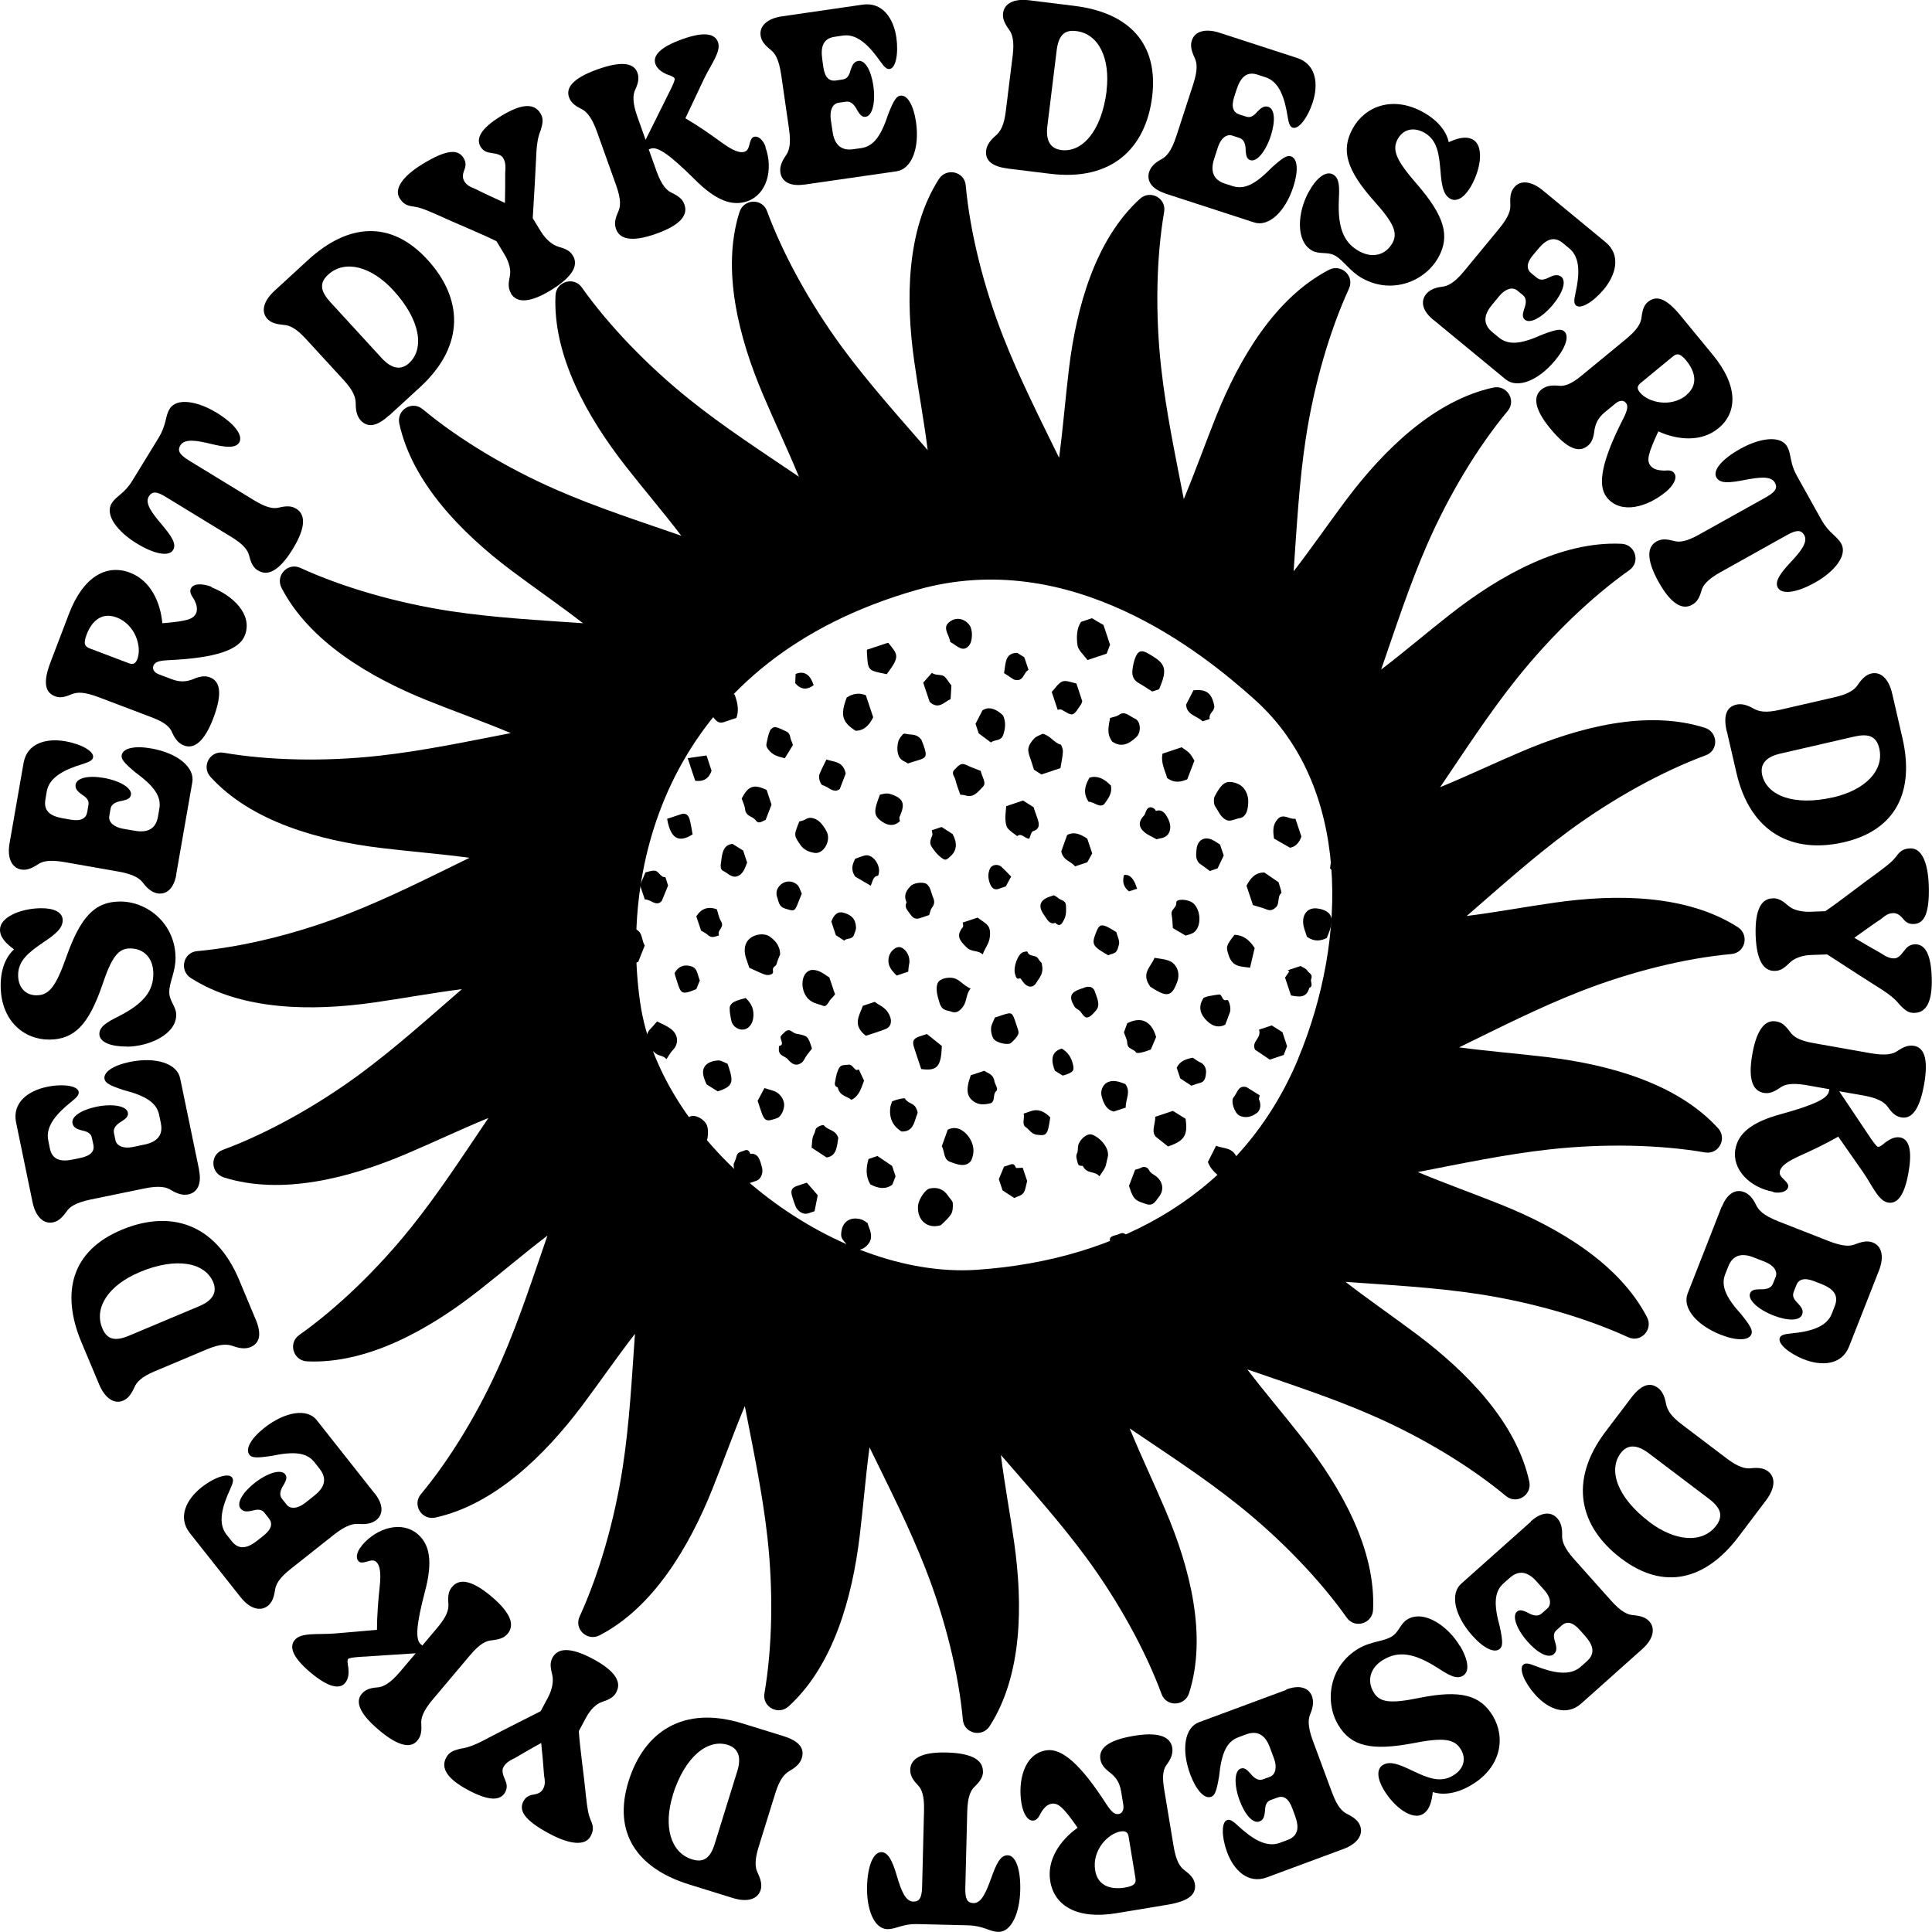 <svg viewBox="0 0 141.76 141.76" xmlns="http://www.w3.org/2000/svg" id="Layer_2">
  <g data-sanitized-data-name="Layer_1" data-name="Layer_1" id="Layer_1-2">
    <g>
      <path d="M127.51,68.03c-3.73-2.39-8.88-2.45-13.43-1.8-2.13.3-4.3.71-6.46.98,2.47-2.14,4.89-4.32,7.52-6.26,3.2-2.35,6.8-4.34,10.02-5.53.96-.35.91-1.71-.07-2.02-4.22-1.34-9.21-.06-13.43,1.74-1.98.84-3.97,1.79-5.99,2.62,1.83-2.7,3.6-5.44,5.64-7.99,2.48-3.1,5.45-5.96,8.25-7.94.83-.59.43-1.89-.59-1.93-4.42-.2-8.91,2.32-12.53,5.15-1.7,1.33-3.37,2.76-5.1,4.08,1.07-3.08,2.07-6.19,3.38-9.18,1.59-3.64,3.72-7.17,5.91-9.8.65-.79-.07-1.93-1.07-1.71-4.32.95-8.01,4.55-10.77,8.22-1.29,1.72-2.54,3.54-3.87,5.26.23-3.25.4-6.52.89-9.74.6-3.93,1.74-7.88,3.17-11,.43-.93-.57-1.85-1.47-1.38-3.93,2.04-6.56,6.47-8.27,10.73-.8,2-1.54,4.08-2.38,6.09-.62-3.2-1.3-6.4-1.66-9.64-.44-3.95-.36-8.07.22-11.44.17-1.01-1.03-1.64-1.78-.95-3.27,2.98-4.66,7.94-5.21,12.5-.26,2.14-.43,4.34-.72,6.5-1.43-2.93-2.91-5.84-4.1-8.88-1.45-3.7-2.44-7.7-2.75-11.11-.09-1.02-1.42-1.32-1.97-.46-2.39,3.73-2.45,8.88-1.8,13.43.3,2.13.71,4.3.98,6.46-2.14-2.47-4.32-4.89-6.26-7.52-2.35-3.2-4.34-6.8-5.53-10.02-.35-.96-1.71-.91-2.02.07-1.34,4.22-.06,9.21,1.74,13.43.84,1.98,1.79,3.97,2.62,5.99-2.7-1.83-5.44-3.6-7.99-5.64-3.1-2.48-5.96-5.45-7.94-8.25-.59-.83-1.89-.43-1.93.59-.2,4.42,2.32,8.91,5.15,12.53,1.33,1.7,2.76,3.37,4.08,5.1-3.08-1.07-6.19-2.07-9.18-3.38-3.64-1.59-7.17-3.72-9.8-5.91-.79-.65-1.93.07-1.71,1.07.95,4.32,4.55,8.01,8.22,10.77,1.72,1.29,3.54,2.54,5.26,3.87-3.25-.23-6.52-.4-9.74-.89-3.93-.6-7.88-1.74-11-3.17-.93-.43-1.85.57-1.38,1.47,2.04,3.93,6.47,6.56,10.73,8.27,2,.8,4.08,1.54,6.09,2.38-3.2.62-6.4,1.3-9.64,1.66-3.95.44-8.07.36-11.44-.22-1.01-.17-1.64,1.03-.95,1.78,2.98,3.27,7.94,4.66,12.5,5.21,2.14.26,4.34.43,6.5.72-2.93,1.43-5.84,2.91-8.88,4.1-3.7,1.45-7.7,2.44-11.11,2.75-1.02.09-1.32,1.42-.46,1.97,3.73,2.39,8.88,2.45,13.43,1.8,2.13-.3,4.3-.71,6.46-.98-2.47,2.14-4.89,4.32-7.52,6.26-3.2,2.35-6.8,4.34-10.02,5.53-.96.35-.91,1.71.07,2.02,4.22,1.34,9.21.06,13.43-1.74,1.98-.84,3.97-1.79,5.99-2.62-1.83,2.7-3.6,5.44-5.64,7.99-2.48,3.1-5.45,5.96-8.25,7.94-.83.59-.43,1.89.59,1.93,4.42.2,8.91-2.32,12.53-5.15,1.7-1.33,3.37-2.76,5.1-4.08-1.07,3.08-2.07,6.19-3.38,9.18-1.59,3.64-3.72,7.17-5.91,9.8-.65.79.07,1.93,1.07,1.71,4.32-.95,8.01-4.55,10.77-8.22,1.29-1.72,2.54-3.54,3.87-5.26-.23,3.25-.4,6.52-.89,9.74-.6,3.93-1.74,7.88-3.17,11-.43.93.57,1.85,1.47,1.38,3.93-2.04,6.56-6.47,8.27-10.73.8-2,1.54-4.08,2.38-6.09.62,3.2,1.3,6.4,1.66,9.64.44,3.95.36,8.07-.22,11.44-.17,1.01,1.03,1.64,1.78.95,3.27-2.98,4.66-7.94,5.21-12.5.26-2.14.43-4.34.72-6.5,1.43,2.93,2.91,5.84,4.1,8.88,1.45,3.7,2.44,7.7,2.75,11.11.09,1.02,1.42,1.32,1.97.46,2.39-3.73,2.44-8.88,1.8-13.43-.3-2.13-.71-4.3-.98-6.46,2.14,2.47,4.32,4.89,6.26,7.52,2.35,3.2,4.34,6.8,5.53,10.02.35.96,1.71.91,2.02-.07,1.34-4.22.06-9.21-1.74-13.43-.84-1.98-1.79-3.97-2.62-5.99,2.7,1.83,5.44,3.6,7.99,5.64,3.1,2.48,5.96,5.45,7.94,8.25.59.83,1.89.43,1.93-.59.2-4.42-2.32-8.91-5.15-12.53-1.33-1.7-2.76-3.37-4.08-5.1,3.08,1.07,6.19,2.07,9.18,3.38,3.64,1.59,7.17,3.72,9.8,5.91.79.65,1.93-.07,1.71-1.07-.95-4.32-4.55-8.01-8.22-10.77-1.72-1.29-3.54-2.54-5.26-3.87,3.25.23,6.52.4,9.74.89,3.93.6,7.88,1.74,11,3.17.93.43,1.85-.57,1.38-1.47-2.04-3.93-6.47-6.56-10.73-8.27-2-.8-4.08-1.54-6.09-2.38,3.2-.62,6.4-1.3,9.64-1.66,3.95-.44,8.07-.36,11.44.22,1.01.17,1.64-1.03.95-1.78-2.98-3.27-7.94-4.66-12.5-5.21-2.14-.26-4.34-.43-6.5-.72,2.93-1.43,5.84-2.91,8.88-4.1,3.7-1.45,7.7-2.44,11.11-2.75,1.02-.09,1.32-1.42.46-1.97ZM95.27,77.65c-4.06,9.78-13.02,14.8-23.58,15.52-10.56.72-23.22-9.14-24.72-19.62-1.51-10.53,2.37-25.14,20.28-30.26,11.29-3.22,20.95,4.57,24.82,8.05,7.06,6.34,6.83,17.56,3.19,26.32Z"></path>
      <g>
        <path d="M73.97,12.37c-1.11-.14-1.71-.55-1.61-1.34.05-.37.28-.72.69-1.07.36-.31.62-.74.75-1.8l.51-4.12c.12-1.01-.02-1.54-.28-1.88-.31-.43-.48-.79-.43-1.2.09-.69.77-1.08,1.92-.94l3.31.41c3.98.49,6.19,2.74,5.71,6.66-.47,3.8-2.97,6.22-7.49,5.66l-3.09-.38ZM81.19,6.66c.29-2.35-.56-4.18-2.22-4.38-.92-.12-1.31.38-1.44,1.44l-.68,5.53c-.13,1.04.2,1.66,1.03,1.76,1.53.19,2.95-1.39,3.32-4.35Z"></path>
        <path d="M85.5,14.19c-1.03-.33-1.38-.95-1.18-1.58.12-.37.43-.68.89-.92.35-.19.72-.53,1.1-1.69l1.23-3.78c.38-1.16.28-1.63.11-1.99-.24-.52-.32-.89-.2-1.26.21-.66.97-.91,2.02-.57l5.7,1.85c1.42.46,1.58,1.94,1.15,3.26-.38,1.16-1.04,1.99-1.46,1.86-.19-.06-.29-.25-.38-.81-.21-1.33-.59-2.56-1.62-2.89l-.58-.19c-.79-.26-1.24.16-1.54,1.07l-.18.55c-.24.76-.07,1.15.38,1.3l.5.16c.31.1.55-.05.81-.36.24-.24.47-.47.81-.36.47.15.54,1.01.19,2.11-.38,1.17-1.04,1.96-1.51,1.8-.27-.09-.31-.35-.34-.7,0-.48-.12-.82-.46-.93l-.52-.17c-.42-.14-.85.2-1.06.86l-.27.84c-.29.88-.09,1.54.78,1.82l.56.18c.87.28,1.67-.11,2.9-1.37.81-.73,1.11-.9,1.39-.81.5.16.56,1.05.18,2.23-.6,1.85-1.82,2.97-2.88,2.62l-6.52-2.12Z"></path>
        <path d="M96.01,14.11c.55-1.01,1.25-1.61,1.8-1.31.49.27.47.97.43,1.8-.1,2.11.34,3.2,1.5,3.84.95.52,1.92.3,2.43-.61.41-.74.1-1.47-1.35-3.08-2.04-2.3-2.44-3.74-1.56-5.33.9-1.63,2.94-2.42,5.16-1.19,1.33.74,1.77,1.65,1.88,2.2.59-.26,1.23-.48,1.77-.19.79.43.64,2.03-.11,3.38-.47.84-1.05,1.24-1.55.96-.53-.29-.63-1.03-.71-1.98-.11-1.34-.24-2.33-1.2-2.87-.82-.45-1.56-.22-1.94.47-.44.8-.12,1.56,1.38,3.28,2.05,2.37,2.47,3.82,1.61,5.39-.98,1.78-3.41,2.76-5.59,1.55-.92-.51-1.38-1.32-1.99-1.66-.58-.32-1.14-.07-1.69-.37-1.24-.69-1.07-2.83-.26-4.3Z"></path>
        <path d="M105.17,23.47c-.84-.69-.94-1.39-.52-1.9.25-.3.65-.47,1.16-.53.39-.05.87-.23,1.64-1.17l2.53-3.07c.78-.94.86-1.42.84-1.81-.03-.57.03-.94.28-1.24.44-.54,1.24-.49,2.09.21l4.62,3.81c1.15.95.76,2.38-.12,3.45-.78.94-1.7,1.48-2.04,1.2-.16-.13-.18-.34-.05-.9.29-1.31.39-2.6-.45-3.29l-.47-.39c-.64-.53-1.22-.3-1.82.43l-.37.44c-.51.61-.49,1.05-.12,1.35l.41.33c.25.2.53.15.89-.04.31-.14.61-.26.89-.04.38.31.13,1.14-.6,2.03-.79.95-1.69,1.44-2.07,1.12-.22-.18-.16-.44-.06-.77.17-.45.19-.81-.09-1.04l-.42-.34c-.34-.28-.87-.12-1.31.41l-.56.68c-.59.72-.65,1.4.06,1.98l.46.38c.71.58,1.6.51,3.2-.21,1.02-.39,1.37-.43,1.59-.25.41.33.14,1.19-.65,2.14-1.24,1.5-2.78,2.1-3.64,1.39l-5.29-4.36Z"></path>
        <path d="M122.19,36.12c-1.28,1.05-3.23,1.67-4.28.39-.74-.9-.37-2.72,1.19-5.78.35-.69.37-.96.19-1.18-.15-.18-.44-.21-.76.06l-.77.63c-.54.44-.7.91-.77,1.33-.06.51-.17.89-.5,1.15-.59.48-1.43.32-2.75-1.29-1.17-1.42-1.25-2.34-.65-2.84.33-.27.73-.34,1.25-.29.4.06.89-.07,1.66-.7l3.27-2.69c.9-.74,1.13-1.19,1.18-1.65.07-.56.19-.88.47-1.11.56-.46,1.26-.36,2.35.96l2.41,2.93c1.87,2.27,1.82,4.23.4,5.39-1.23,1.01-2.96.88-4.4.22-.77,1.67-.88,2.15-.56,2.54.22.26.6.33.98.34.39-.04.6,0,.73.17.28.34-.02.91-.63,1.42ZM123.74,28.98c.82-.68.72-1.62,0-2.51-.46-.56-.7-.56-1-.31l-2.38,1.96c-.26.22-.24.43-.03.68.61.74,2.27,1.13,3.42.19Z"></path>
        <path d="M121.55,39.73c.37-.21.71-.18,1.28-.04.37.11.87.08,1.85-.47l4.89-2.73c.68-.38.89-.67.66-1.08-.3-.53-1.25-.37-2.18-.2-1.12.22-1.85.3-2.11-.18-.29-.52.41-1.35,1.76-2.1,1.39-.78,2.95-1.03,3.44-.15.32.58.16,1.15.71,2.14l1.79,3.21c.57,1.02,1.14,1.18,1.46,1.76.49.87-.54,2.09-1.93,2.86-1.36.76-2.43.89-2.72.37-.26-.46.21-1.09.96-1.89.64-.69,1.28-1.43.98-1.96-.23-.41-.59-.39-1.27-.01l-4.89,2.73c-.93.52-1.26.94-1.37,1.3-.16.58-.34.89-.71,1.09-.65.36-1.48.05-2.44-1.66-.98-1.76-.81-2.63-.16-2.99Z"></path>
        <path d="M126.7,53.67c-.25-1.09-.07-1.79.71-1.97.36-.08.77.01,1.25.29.42.23.91.33,1.95.09l4.04-.93c.99-.23,1.44-.54,1.67-.91.3-.43.58-.72.98-.82.68-.16,1.28.35,1.54,1.48l.75,3.25c.9,3.91-.46,6.76-4.3,7.65-3.73.86-6.86-.66-7.88-5.1l-.7-3.03ZM134.53,58.5c2.31-.53,3.74-1.96,3.36-3.59-.21-.91-.81-1.1-1.85-.86l-5.43,1.25c-1.02.24-1.49.76-1.31,1.57.35,1.5,2.32,2.3,5.22,1.63Z"></path>
        <path d="M130.07,65.91c.44-.01.75.2,1.15.55.31.28.88.46,1.61.44l1.1-.04c1.04-.7,2.76-2.06,3.83-2.82.86-.64,1.1-.85,1.36-1.18.32-.45.57-.59,1.06-.61.78-.02,1.28.94,1.34,2.7.07,2.16-.36,2.82-1.11,2.85-.37.01-.6-.15-.81-.43-.18-.21-.4-.38-.69-.37-.36.01-.57.17-.9.44-.65.43-1.31.91-1.95,1.37.66.4,1.31.77,1.93,1.12.42.29.71.4,1.01.39.27,0,.5-.27.71-.55.18-.24.39-.47.8-.48.76-.03,1.18.77,1.23,2.45.05,1.66-.34,2.55-1.25,2.58-.42.02-.68-.15-1.12-.62-.28-.36-.72-.72-1.2-1.03-.85-.53-2.89-1.85-4.1-2.64l-1.15.04c-.73.02-1.28.26-1.59.56-.41.4-.67.6-1.1.61-.76.02-1.34-.63-1.41-2.61-.06-1.98.47-2.69,1.23-2.71Z"></path>
        <path d="M130.13,87.45c-1.76-.31-3.05-1.66-2.8-3.11.2-1.15,1.14-2,3.38-2.6,2.38-.66,3.4-1.13,3.49-1.67l.03-.15-1.7-.3c-1.1-.19-1.59-.04-1.9.18-.49.33-.8.46-1.22.39-.73-.13-1.19-.86-.83-2.86.35-1.97,1.03-2.52,1.76-2.38.42.07.67.31,1.01.77.23.33.63.63,1.73.82l4.18.74c1.1.19,1.64.07,1.97-.17.47-.31.8-.44,1.22-.37.68.12,1.08.86.73,2.83-.35,1.98-.98,2.54-1.66,2.42-.42-.07-.68-.31-1.01-.78-.22-.31-.69-.64-1.79-.83l-1.77-.31,2.34,3.49c.18.25.4.57.51.59.1.02.32-.13.54-.33.28-.19.64-.44,1.09-.36.62.11.91.9.6,2.6-.31,1.77-.87,2.28-1.49,2.18-.72-.13-1.14-1.22-1.85-2.25l-1.81-2.59c-.86.5-1.91,1-2.85,1.42-.93.42-1.37.77-1.44,1.14-.03.2.04.35.37.65.19.19.27.32.25.46-.06.35-.52.51-1.09.41Z"></path>
        <path d="M126.34,88.55c.4-1.01,1.03-1.32,1.64-1.08.36.14.65.47.87.94.17.36.49.75,1.62,1.2l3.7,1.45c1.13.44,1.61.38,1.98.23.54-.21.9-.26,1.27-.12.65.25.85,1.03.45,2.05l-2.19,5.57c-.54,1.39-2.03,1.46-3.32.95-1.13-.45-1.93-1.16-1.77-1.57.07-.19.27-.28.84-.33,1.34-.13,2.59-.44,2.98-1.45l.22-.57c.3-.77-.09-1.25-.97-1.6l-.54-.21c-.74-.29-1.15-.14-1.32.3l-.19.49c-.12.3.02.55.31.83.23.25.44.5.31.83-.18.46-1.04.48-2.11.06-1.15-.45-1.89-1.16-1.71-1.62.11-.27.37-.29.72-.3.48.02.83-.08.96-.41l.2-.5c.16-.41-.15-.86-.8-1.11l-.82-.32c-.87-.34-1.53-.18-1.86.67l-.22.55c-.33.85.01,1.68,1.19,2.98.68.85.83,1.16.73,1.43-.19.49-1.09.5-2.24.05-1.81-.71-2.85-1.99-2.44-3.03l2.5-6.38Z"></path>
        <path d="M119.69,102.56c.68-.89,1.33-1.2,1.97-.72.3.23.48.6.58,1.14.09.47.33.91,1.18,1.55l3.3,2.5c.81.61,1.34.76,1.76.7.52-.05.93-.02,1.25.23.55.42.55,1.2-.15,2.13l-2.01,2.66c-2.42,3.2-5.48,3.98-8.62,1.6-3.05-2.31-3.89-5.68-1.14-9.31l1.88-2.48ZM121.01,111.67c1.89,1.43,3.89,1.61,4.91.28.56-.74.32-1.33-.52-1.97l-4.44-3.36c-.84-.63-1.54-.66-2.04,0-.93,1.23-.28,3.25,2.1,5.05Z"></path>
        <path d="M112.32,111.63c.81-.72,1.51-.72,1.95-.22.26.29.37.72.35,1.23-.01.39.09.89.91,1.8l2.65,2.97c.81.91,1.27,1.07,1.66,1.1.57.06.92.17,1.18.46.46.52.3,1.3-.52,2.03l-4.47,3.99c-1.11.99-2.47.39-3.39-.65-.81-.91-1.2-1.9-.87-2.19.15-.14.37-.12.89.09,1.25.49,2.51.78,3.32.06l.46-.41c.62-.55.49-1.16-.15-1.87l-.38-.43c-.53-.59-.96-.64-1.31-.33l-.39.35c-.24.21-.23.5-.1.88.09.33.17.65-.1.88-.37.33-1.15-.04-1.91-.9-.82-.92-1.16-1.89-.8-2.21.21-.19.46-.09.78.06.42.24.77.31,1.04.07l.41-.36c.33-.29.25-.84-.21-1.35l-.59-.66c-.62-.69-1.28-.85-1.96-.24l-.44.39c-.68.61-.75,1.5-.28,3.2.23,1.07.22,1.42,0,1.61-.39.35-1.2-.04-2.02-.97-1.3-1.45-1.65-3.07-.81-3.81l5.12-4.56Z"></path>
        <path d="M107.12,120.75c.59.99.76,1.89.22,2.21-.48.29-1.08-.08-1.78-.53-1.77-1.15-2.94-1.32-4.07-.64-.93.56-1.23,1.5-.69,2.4.44.73,1.23.83,3.35.39,3.01-.6,4.46-.22,5.39,1.33.95,1.6.61,3.76-1.57,5.06-1.31.78-2.32.7-2.84.52-.07.63-.21,1.3-.73,1.62-.77.46-2.08-.47-2.87-1.79-.49-.83-.54-1.53-.05-1.82.52-.31,1.2-.03,2.06.38,1.21.58,2.14.97,3.08.4.8-.48.98-1.24.57-1.92-.47-.78-1.28-.89-3.52-.45-3.08.58-4.54.21-5.47-1.33-1.04-1.74-.66-4.34,1.47-5.61.9-.54,1.84-.52,2.43-.88.57-.34.63-.95,1.17-1.27,1.22-.73,2.98.5,3.84,1.94Z"></path>
        <path d="M94.37,123.97c1.01-.38,1.67-.12,1.9.5.13.37.08.8-.12,1.27-.15.36-.24.86.19,2.01l1.38,3.73c.42,1.14.79,1.46,1.15,1.63.51.26.8.5.93.86.24.65-.2,1.32-1.23,1.7l-5.61,2.08c-1.39.52-2.44-.54-2.92-1.84-.42-1.14-.42-2.21-.01-2.36.19-.07.39.02.8.41.99.91,2.05,1.64,3.07,1.26l.57-.21c.78-.29.88-.9.55-1.79l-.2-.54c-.28-.75-.66-.95-1.1-.78l-.49.18c-.3.11-.4.38-.41.79-.04.34-.08.66-.41.78-.46.17-1.05-.46-1.45-1.53-.43-1.16-.39-2.18.07-2.35.27-.1.46.08.7.34.3.38.61.57.94.45l.51-.19c.41-.15.54-.69.3-1.34l-.31-.83c-.32-.87-.88-1.26-1.74-.94l-.56.21c-.86.32-1.24,1.13-1.42,2.87-.18,1.08-.31,1.4-.58,1.5-.49.18-1.1-.48-1.53-1.63-.68-1.82-.42-3.45.63-3.84l6.42-2.38Z"></path>
        <path d="M74.95,132.33c-.27-1.63.17-3.63,1.81-3.9,1.15-.19,2.54,1.04,4.4,3.92.42.65.65.8.93.75.23-.04.4-.27.33-.69l-.16-.98c-.11-.68-.43-1.06-.77-1.33-.41-.31-.68-.59-.75-1.01-.12-.75.44-1.39,2.49-1.73,1.82-.3,2.65.09,2.78.86.07.42-.07.8-.38,1.23-.26.32-.38.8-.22,1.78l.69,4.17c.19,1.15.46,1.57.84,1.85.45.34.67.61.73.96.12.72-.32,1.27-2.01,1.55l-3.74.62c-2.9.48-4.56-.55-4.86-2.35-.26-1.57.72-3,2.01-3.92-1.05-1.5-1.42-1.84-1.92-1.76-.33.05-.59.35-.78.68-.17.35-.31.51-.51.55-.43.07-.78-.47-.91-1.26ZM80.36,137.25c.17,1.05,1.04,1.44,2.18,1.25.72-.12.84-.33.77-.71l-.5-3.04c-.05-.33-.26-.42-.58-.37-.95.16-2.12,1.4-1.87,2.86Z"></path>
        <path d="M72.13,129.98c-.01.42-.2.71-.62,1.12-.28.26-.51.72-.54,1.83l-.14,5.6c-.02.78.13,1.1.6,1.11.61.01.95-.89,1.28-1.78.38-1.07.68-1.74,1.23-1.73.59.01.96,1.04.92,2.58-.04,1.59-.62,3.07-1.62,3.04-.66-.02-1.07-.45-2.21-.48l-3.67-.09c-1.17-.03-1.6.38-2.26.37-1-.03-1.52-1.53-1.48-3.12.04-1.56.47-2.54,1.06-2.53.52.01.83.73,1.14,1.79.27.9.58,1.83,1.19,1.84.47.01.63-.31.65-1.08l.14-5.6c.03-1.07-.16-1.56-.43-1.84-.41-.43-.59-.74-.58-1.17.02-.74.71-1.3,2.67-1.25,2.01.05,2.67.64,2.66,1.39Z"></path>
        <path d="M57.49,127.39c1.07.33,1.58.85,1.34,1.61-.11.36-.4.66-.88.93-.41.24-.74.62-1.06,1.64l-1.23,3.96c-.3.97-.26,1.52-.06,1.9.22.48.33.87.21,1.25-.21.66-.95.93-2.06.58l-3.19-.99c-3.83-1.19-5.61-3.8-4.44-7.57,1.14-3.65,4.03-5.59,8.37-4.24l2.98.92ZM49.37,131.72c-.7,2.26-.19,4.21,1.41,4.71.89.28,1.36-.15,1.67-1.16l1.65-5.32c.31-1,.09-1.67-.7-1.92-1.47-.46-3.15.85-4.04,3.69Z"></path>
        <path d="M45.23,124.16c-.21.39-.55.55-1.06.72-.4.13-.84.53-1.18,1.17l-.52.97c.08,1.25.4,3.42.52,4.73.12,1.06.18,1.38.34,1.77.23.51.23.79,0,1.22-.37.69-1.46.64-3.01-.19-1.91-1.02-2.26-1.73-1.91-2.39.18-.33.43-.44.78-.49.27-.04.53-.16.66-.41.17-.31.14-.58.07-1-.05-.77-.13-1.59-.21-2.37-.68.37-1.32.75-1.94,1.11-.46.21-.7.41-.84.68-.13.24-.02.57.12.89.12.28.21.57.02.93-.36.67-1.26.63-2.73-.16-1.46-.78-2.04-1.57-1.6-2.38.2-.37.47-.52,1.1-.66.46-.06.98-.26,1.49-.52.88-.47,3.05-1.57,4.34-2.22l.54-1.01c.34-.64.41-1.24.31-1.66-.14-.56-.18-.88.02-1.26.36-.67,1.22-.84,2.96.09,1.74.93,2.09,1.75,1.73,2.42Z"></path>
        <path d="M26.54,113.41c1.16-1.37,2.97-1.81,4.09-.86.89.75,1.15,1.99.55,4.23-.63,2.4-.72,3.51-.31,3.86l.12.1,1.11-1.32c.72-.85.83-1.35.8-1.74-.04-.59,0-.92.28-1.25.48-.57,1.34-.59,2.89.72,1.53,1.29,1.66,2.15,1.18,2.72-.27.32-.6.42-1.17.49-.4.03-.86.23-1.58,1.08l-2.74,3.25c-.72.85-.88,1.38-.85,1.79.04.56-.02.92-.29,1.24-.45.53-1.29.51-2.82-.78-1.54-1.3-1.7-2.13-1.26-2.65.27-.32.61-.44,1.18-.48.38-.03.9-.28,1.62-1.13l1.16-1.37-4.19.27c-.31.03-.69.06-.77.15-.07.08-.04.34.02.64.03.33.05.78-.24,1.12-.4.48-1.23.33-2.55-.78-1.37-1.16-1.54-1.9-1.14-2.38.47-.56,1.63-.38,2.88-.47l3.15-.27c0-1,.09-2.16.2-3.17.11-1.02.02-1.58-.26-1.82-.15-.13-.32-.14-.74,0-.26.07-.42.07-.52-.02-.27-.23-.18-.7.19-1.14Z"></path>
        <path d="M27.49,109.57c.67.85.63,1.56.11,1.97-.31.24-.74.32-1.25.28-.39-.03-.9.04-1.85.79l-3.12,2.47c-.96.75-1.14,1.2-1.2,1.6-.09.57-.23.91-.53,1.15-.55.43-1.32.22-2-.64l-3.72-4.7c-.92-1.17-.24-2.49.85-3.35.96-.76,1.97-1.08,2.24-.74.13.16.1.37-.14.89-.56,1.22-.93,2.46-.26,3.31l.38.48c.51.65,1.13.55,1.87-.03l.45-.36c.63-.49.7-.92.4-1.29l-.32-.41c-.2-.25-.49-.26-.87-.15-.33.07-.65.13-.88-.15-.3-.38.11-1.14,1.01-1.86.97-.77,1.96-1.05,2.26-.66.18.22.07.47-.1.77-.26.4-.35.75-.13,1.03l.34.43c.27.35.82.3,1.37-.13l.69-.55c.73-.58.93-1.23.36-1.95l-.37-.47c-.57-.72-1.46-.83-3.18-.47-1.08.16-1.43.14-1.6-.09-.32-.41.11-1.19,1.08-1.96,1.53-1.21,3.16-1.46,3.85-.59l4.25,5.38Z"></path>
        <path d="M18.75,96.78c.43,1.03.37,1.75-.36,2.06-.34.14-.76.12-1.28-.07-.45-.16-.95-.17-1.94.24l-3.82,1.61c-.94.39-1.33.78-1.49,1.18-.22.48-.45.81-.82.97-.64.27-1.32-.13-1.77-1.2l-1.29-3.07c-1.55-3.7-.7-6.74,2.94-8.26,3.53-1.48,6.87-.52,8.63,3.68l1.2,2.87ZM10.21,93.36c-2.19.92-3.35,2.56-2.7,4.11.36.86.98.95,1.97.53l5.14-2.16c.97-.41,1.34-1,1.02-1.77-.6-1.42-2.68-1.87-5.42-.72Z"></path>
        <path d="M14.6,85.84c.22,1.06-.14,1.67-.79,1.8-.38.08-.8-.04-1.24-.31-.34-.21-.82-.37-2.01-.12l-3.89.8c-1.19.25-1.56.56-1.79.89-.34.47-.61.71-.99.79-.68.14-1.27-.39-1.5-1.47l-1.21-5.86c-.3-1.46.9-2.33,2.26-2.61,1.19-.25,2.25-.08,2.33.35.04.2-.08.38-.52.73-1.05.84-1.93,1.78-1.71,2.84l.12.6c.17.81.76,1,1.69.81l.56-.12c.78-.16,1.04-.51.94-.97l-.11-.51c-.06-.31-.32-.45-.71-.53-.33-.09-.64-.18-.71-.53-.1-.48.61-.97,1.74-1.21,1.21-.25,2.22-.06,2.32.42.06.28-.15.45-.44.64-.42.24-.65.52-.58.86l.11.53c.09.43.6.64,1.28.5l.86-.18c.91-.19,1.38-.68,1.19-1.58l-.12-.58c-.18-.89-.93-1.4-2.62-1.84-1.04-.34-1.33-.52-1.39-.8-.11-.51.64-1.01,1.85-1.26,1.91-.39,3.48.11,3.7,1.21l1.39,6.71Z"></path>
        <path d="M9.32,76.79c-1.15.01-2.02-.3-2.03-.92,0-.56.61-.89,1.36-1.27,1.89-.95,2.62-1.88,2.6-3.2-.01-1.08-.68-1.82-1.73-1.81-.85.01-1.33.64-2.02,2.7-1,2.91-2.05,3.97-3.86,3.99-1.86.02-3.56-1.36-3.59-3.9-.02-1.52.57-2.36.98-2.72C.52,69.28,0,68.83,0,68.22c-.01-.9,1.46-1.56,3-1.58.97-.01,1.6.3,1.6.88,0,.61-.58,1.06-1.37,1.59-1.11.76-1.91,1.36-1.9,2.46.01.93.58,1.47,1.37,1.46.91-.01,1.41-.66,2.17-2.82,1.05-2.96,2.1-4.04,3.9-4.06,2.03-.03,4.08,1.61,4.11,4.1.01,1.05-.47,1.85-.46,2.55,0,.66.5,1.03.51,1.65.02,1.42-1.94,2.33-3.61,2.35Z"></path>
        <path d="M12.94,64.16c-.19,1.07-.74,1.5-1.39,1.39-.38-.07-.73-.34-1.04-.75-.24-.32-.63-.64-1.83-.85l-3.92-.69c-1.2-.21-1.66-.05-1.99.17-.48.31-.83.44-1.22.37-.68-.12-1.04-.84-.85-1.92l1.03-5.9c.26-1.47,1.7-1.83,3.06-1.59,1.2.21,2.12.75,2.04,1.18-.04.2-.21.32-.76.49-1.29.39-2.45.94-2.64,2.01l-.1.6c-.14.82.34,1.21,1.27,1.37l.57.1c.78.14,1.15-.09,1.23-.56l.09-.52c.06-.32-.13-.54-.47-.75-.27-.2-.53-.4-.47-.75.09-.48.93-.68,2.06-.48,1.22.21,2.08.76,2,1.24-.05.28-.3.36-.64.44-.48.07-.8.24-.86.59l-.09.53c-.08.43.32.81,1.01.93l.87.15c.92.16,1.53-.13,1.69-1.03l.1-.58c.16-.9-.35-1.64-1.76-2.68-.84-.7-1.05-.97-1-1.26.09-.52.97-.71,2.18-.49,1.92.34,3.19,1.38,3,2.48l-1.18,6.75Z"></path>
        <path d="M15.51,43.09c1.55.59,3.05,1.98,2.46,3.52-.41,1.09-2.17,1.67-5.6,1.83-.77.03-1.02.16-1.12.42-.08.22.03.48.43.63l.93.35c.65.25,1.13.16,1.54,0,.47-.2.85-.29,1.25-.14.71.27.98,1.08.24,3.03-.66,1.72-1.42,2.25-2.14,1.97-.4-.15-.65-.47-.87-.95-.15-.38-.5-.73-1.43-1.09l-3.95-1.5c-1.09-.41-1.59-.39-2.02-.21-.52.22-.86.27-1.19.14-.68-.26-.94-.92-.33-2.51l1.35-3.54c1.05-2.75,2.77-3.67,4.48-3.02,1.49.57,2.23,2.13,2.37,3.71,1.83-.15,2.31-.3,2.49-.77.12-.32,0-.69-.19-1.02-.22-.32-.29-.53-.22-.72.16-.41.8-.44,1.54-.16ZM8.54,45.3c-1-.38-1.77.18-2.18,1.25-.26.68-.14.89.23,1.03l2.88,1.09c.32.12.49-.01.61-.31.34-.9-.14-2.53-1.53-3.06Z"></path>
        <path d="M18.94,41.87c-.36-.22-.51-.53-.66-1.1-.09-.37-.36-.8-1.32-1.38l-4.78-2.92c-.66-.41-1.02-.45-1.26-.04-.32.52.29,1.27.9,2,.74.87,1.16,1.47.88,1.93-.31.5-1.38.31-2.69-.5-1.36-.83-2.34-2.07-1.82-2.92.34-.56.93-.7,1.52-1.67l1.92-3.13c.61-1,.47-1.58.82-2.14.52-.85,2.08-.55,3.44.28,1.33.81,1.97,1.68,1.66,2.19-.27.45-1.05.35-2.12.09-.91-.22-1.87-.41-2.19.11-.25.4-.05.7.61,1.11l4.78,2.92c.91.56,1.43.64,1.81.55.58-.14.94-.14,1.3.08.63.39.77,1.27-.25,2.94-1.05,1.72-1.9,1.99-2.53,1.6Z"></path>
        <path d="M28.53,30.49c-.82.76-1.52.94-2.06.36-.25-.27-.37-.67-.37-1.22,0-.48-.16-.95-.88-1.74l-2.8-3.05c-.69-.75-1.18-.98-1.61-1-.53-.05-.92-.15-1.19-.44-.47-.51-.33-1.28.53-2.07l2.45-2.25c2.95-2.71,6.1-2.94,8.76-.03,2.59,2.82,2.81,6.28-.54,9.36l-2.29,2.1ZM28.86,21.3c-1.6-1.74-3.54-2.28-4.78-1.15-.69.63-.55,1.24.17,2.03l3.76,4.1c.71.77,1.4.92,2.01.36,1.13-1.04.85-3.15-1.16-5.34Z"></path>
        <path d="M37.5,21.53c-.23-.38-.2-.75-.09-1.28.09-.41-.03-.99-.41-1.61l-.57-.94c-1.12-.56-3.15-1.38-4.35-1.94-.98-.43-1.29-.54-1.7-.6-.55-.06-.8-.21-1.06-.62-.41-.66.18-1.58,1.68-2.5,1.85-1.13,2.63-1.08,3.02-.44.19.32.17.59.03.92-.1.26-.13.54.02.78.18.3.43.41.82.57.69.35,1.44.69,2.16,1.02.02-.77.02-1.52.02-2.24.05-.51,0-.81-.16-1.07-.14-.23-.48-.3-.83-.35-.3-.04-.6-.11-.81-.45-.4-.65.09-1.41,1.52-2.28,1.42-.87,2.39-.97,2.86-.19.22.36.21.66.01,1.28-.18.43-.27.98-.3,1.55-.04,1-.18,3.43-.27,4.87l.6.98c.38.62.86.98,1.27,1.11.55.16.85.29,1.07.65.4.65.11,1.48-1.57,2.52-1.69,1.04-2.57.92-2.97.27Z"></path>
        <path d="M56.16,10.79c.61,1.69.08,3.48-1.31,3.97-1.1.39-2.3,0-3.93-1.65-1.76-1.74-2.67-2.39-3.18-2.2l-.14.05.58,1.62c.38,1.05.75,1.4,1.1,1.56.53.26.8.47.94.87.25.7-.16,1.46-2.07,2.14-1.88.67-2.7.36-2.95-.35-.14-.4-.07-.73.16-1.26.17-.37.23-.86-.14-1.91l-1.43-4c-.38-1.05-.76-1.45-1.12-1.63-.5-.25-.78-.47-.92-.87-.23-.65.21-1.37,2.09-2.04,1.9-.68,2.69-.41,2.93.24.14.4.07.75-.17,1.27-.16.35-.21.92.17,1.97l.6,1.69,1.87-3.76c.13-.28.3-.63.26-.74-.03-.1-.27-.21-.56-.3-.3-.14-.7-.34-.85-.77-.21-.59.33-1.23,1.96-1.81,1.69-.61,2.42-.38,2.63.21.25.68-.49,1.59-1.04,2.73l-1.35,2.86c.86.5,1.82,1.16,2.65,1.77.83.6,1.35.81,1.7.68.19-.07.28-.21.38-.64.07-.26.15-.39.27-.44.33-.12.7.2.89.74Z"></path>
        <path d="M59.01,13.54c-1.07.16-1.66-.24-1.75-.89-.06-.38.09-.8.39-1.22.23-.32.42-.8.24-2l-.57-3.94c-.18-1.21-.47-1.59-.78-1.84-.45-.36-.68-.66-.73-1.04-.1-.69.47-1.25,1.56-1.41l5.93-.86c1.47-.21,2.27,1.04,2.47,2.41.17,1.21-.05,2.25-.49,2.31-.2.03-.37-.1-.7-.57-.78-1.1-1.66-2.04-2.74-1.88l-.6.09c-.82.12-1.04.7-.91,1.64l.08.57c.11.79.44,1.06.91,1l.52-.08c.32-.05.47-.29.57-.68.11-.32.22-.63.57-.68.49-.07.93.67,1.1,1.81.18,1.22-.07,2.22-.56,2.29-.28.04-.44-.18-.62-.48-.22-.43-.47-.68-.83-.63l-.54.08c-.44.06-.67.56-.57,1.25l.13.87c.13.92.6,1.42,1.5,1.29l.59-.08c.9-.13,1.45-.84,2-2.51.4-1.02.6-1.3.88-1.34.52-.08.97.7,1.15,1.92.28,1.93-.32,3.47-1.43,3.63l-6.79.98Z"></path>
      </g>
      <g>
        <path d="M99.77,80.92l.25-.65q.89-.31,2.17.03l.28.86.3.89c-.12.05-.29.07-.36.18-.07.1-.06.29-.07.42-.7.48-1.39.26-2.1-.32l-.47-1.41Z"></path>
        <path d="M57.24,70.03c-.08.22-.2.45-.26.71-.05.2-.33.15-.26.53.05.25-.36.33-.63.23-.37-.14-.73-.32-1.11-.49-.08-.24-.16-.48-.24-.71-.25-.78-.01-1.39.62-1.64.35-.14.8-.14,1.07.03.38.25.81.66.81,1.33Z"></path>
        <path d="M69.03,89.9c-1.03.31-1.76-.42-1.67-1.44.04-.44.52-1.18.84-1.25.53-.12,1.02,0,1.4.58.11.16.3.33.31.48.02.29,0,.64-.14.84-.24.36-.57.62-.74.79Z"></path>
        <path d="M76.42,56.83c-.15-.1-.35-.22-.55-.35-.05-.16-.11-.32-.16-.5-.1-.34-.28-.7-.26-1.01.03-.3.24-.58.44-.79.18-.18.45-.25.61-.34.55.11.84.67,1.32.79.07.02.18.36.17.53-.02.39-.11.76-.18,1.2l-1.38.46Z"></path>
        <path d="M90.83,60.06c-.38.09-.61.27-.95.05-.35-.22-.49-.62-.71-.93-.12-.16-.13-.58-.04-.75.21-.39.46-.84.8-1,.3-.13.81-.01,1.12.21.33.24.56.71.54,1.24-.02.7-.23,1.15-.76,1.17Z"></path>
        <path d="M54.39,90.09l-.25.65-1.18.39c-.35-.22-.71-.45-1.07-.69-.07-.29-.19-.54-.12-.89.09-.46.37-.75.49-1.16.22.09.44-.48.67.09.02.05.11.1.15.09.7-.19.93.4,1.15,1,.06.17.11.34.17.5Z"></path>
        <path d="M79.8,48.44c-.29-.4-.7-.74-.74-1.1-.08-.58-.07-1.22.26-1.71l.8-.27c.3.18.58.35.85.5l.48,1.45c-.08.22-.17.44-.25.65l-1.4.47Z"></path>
        <path d="M91.94,66.42l-.48-1.43c.28-.52.62-.98,1.31-.97.28.19.64.44,1.04.71,0-.02.02.05.04.12.06.24.22.63.16.68-.3.26-.11.77-.37,1.02-.19.19-.4.31-.7.18-.33-.14-.67-.21-1.01-.32Z"></path>
        <path d="M75.05,58.73c.24.15.51.32.79.5.07.21.13.41.21.62.18.49.35.95-.25,1.14-.14.04-.19.37-.28.55-.32,0-.58-.46-.88-.19-.24-.19-.52-.35-.71-.59-.12-.16-.15-.46-.16-.69-.01-.29.04-.58.06-.92l1.23-.41Z"></path>
        <path d="M80.67,86.32c-.33-.44-.9-.14-1.21-.75-.04-.08-.33.08-.39-.26-.05-.24-.16-.45-.04-.69.08-.15.04-.38.08-.56.1-.45.66-.95,1.04-.8.32.12.66.4.88.71.17.24.35.61.24.98-.07.23-.09.49-.18.7-.1.22-.25.4-.43.67Z"></path>
        <path d="M85.06,50.57c-.17.06-.34.11-.52.17-.32-.2-.65-.43-.99-.62-.36-.2-.5-.52-.46-.93.03-.29.09-.58.18-.85.22-.61.48-.69,1.03-.36.14.08.28.17.42.26.69.44.84.87.58,1.68-.07.22-.16.43-.25.65Z"></path>
        <path d="M83.29,85.83c.16-.05.32-.08.44-.15.22-.13.48-.02.57.16.13.26.33.32.5.45.54.4.64,1.04.22,1.55-.24.29-.38.69-.94.5-.57-.19-.84-.25-1.07-.84-.07-.16-.11-.34-.17-.49.15-.38.29-.75.45-1.18Z"></path>
        <path d="M84.77,83.36c-.29-.37,0-.88,0-1.42l1.29-.43c.3.19.6.37.93.58.18,1.2-.08,1.63-1.29,2.03-.23-.18-.49-.39-.94-.75Z"></path>
        <path d="M69.1,84.12c.16-.44.3-.84.44-1.23.57-.28,1.1-.04,1.5.47.41.53.52,1.19.2,1.83-.41.49-.99.26-1.55.05-.48-.19-.37-.79-.58-1.12Z"></path>
        <path d="M84.41,72.41c-.73-1.01.05-1.46.3-2.13.33.06.67.08,1,.19.63.21.91.9.67,1.57-.37,1.01-.7,1.13-1.61.59-.14-.08-.28-.17-.35-.22Z"></path>
        <path d="M71.22,72.53c-.33.39-.27.86-.5,1.24-.25.41-.57.61-.92.46-.27-.11-.66-.03-.85-.61-.16-.51-.34-1.1-.13-1.52.16-.31.77-.42,1.16-.33.45.11.72.55,1.23.76Z"></path>
        <path d="M87.12,57.18c-.4.16-.89.34-1.48-.09-.15-.55-.48-1.11-.34-1.79l1.4-.47c.57.38.63.44.94.98-.16.42-.31.82-.52,1.36Z"></path>
        <path d="M58.64,60.28c.15-.05.33-.07.48-.17.27-.19.61-.08.83.05.29.17.55.54.72.88.32.68-.26,1.65-.91,1.54-.39-.07-.78-.19-1.08-.65-.33-.5-.41-.62-.25-1.08.06-.19.14-.37.22-.58Z"></path>
        <path d="M46.36,70.75c-.36-.23-.72-.45-1.08-.67l-.27-.8c.15-.41.3-.81.44-1.2.42-.21.83-.11,1.26.13.46.26.36.8.6,1.16-.16.41-.32.81-.48,1.21l-.48.16Z"></path>
        <path d="M60.86,71.74l.41,1.22c-.08.1-.16.21-.26.3-.21.19-.33.66-.61.54-.42-.17-.9-.18-1.25-.7-.44-.66-.34-1.68.28-1.9.19-.07.45-.02.66.06.26.1.5.3.78.47Z"></path>
        <path d="M63.53,51.01c.18.55.36,1.09.54,1.62-.28.56-.64.98-1.29.99-.99-.63-1.14-1.16-.65-2.44.42-.27.87-.38,1.39-.17Z"></path>
        <path d="M68.18,67.14c-.14.05-.34.11-.53.18-.3.1-.56.21-.86-.24-.2-.3-.46-.49-.27-.87-.25-.57.01-.89.31-1.21.21-.22.9-.32,1.17-.13.09.07.18.19.23.31.1.23.15.48.25.71.13.31.05.52-.11.73-.09.12-.12.31-.19.51Z"></path>
        <path d="M70.64,67.69l1.09-.36c.14.1.33.23.52.37.37.26.43.55.38,1.04-.05.51-.36.81-.52,1.29-.39-.35-.8-.13-1.21-.54-.5-.49-.69-.79-.37-1.31.04-.07.12-.12.14-.2.02-.08-.02-.19-.03-.29Z"></path>
        <path d="M63.52,75.99c-1-.78-.46-1.47-.21-2.19l.88-.29c.27.24.65.33.94.74.36.52.33,1.07-.16,1.26-.49.19-1,.34-1.44.49Z"></path>
        <path d="M95.03,94.96c.02-.28.01-.52.06-.73.06-.26.18-.49.29-.77l.78-.26c.28.24.59.52.91.79.22.2.31.42.2.71-.09.21-.09.49-.21.67-.42.63-1.02.58-1.71-.12-.09-.09-.18-.18-.31-.31Z"></path>
        <path d="M56.57,91.31l.78-.26c.11.09.31.29.53.41.31.17.59.39.58.77,0,.29-.17.58-.31.83-.23.41-.56.58-1.04.38-.21-.09-.45-.07-.69-.11l-.35-1.06c.12-.23.27-.52.5-.96Z"></path>
        <path d="M48.03,86.66c.22-.16.4-.36.62-.46.45-.2,1.15.1,1.45.6.07.11.11.28.09.4-.06.35-.14.7-.25,1.03-.09.31-.42.52-.67.43-.31-.11-.62-.24-.92-.41-.42-.24-.44-.45-.25-1,.04-.13-.04-.33-.08-.58Z"></path>
        <path d="M94.44,76.76c-.08.21-.17.43-.25.65l-1.02.34c-.34-.23-.69-.47-1.08-.73-.3-.6.5-.83.29-1.47l.93-.31c.24.15.52.32.79.5l.34,1.03Z"></path>
        <path d="M84.83,76.09c-.12.28-.24.58-.39.92-.18.06-.39.15-.62.2-.15.04-.42.09-.47.01-.17-.29-.62-.2-.64-.7-.01-.26-.17-.54-.24-.77.09-.25.17-.46.24-.67.98-.49,1.76-.22,2.12,1.01Z"></path>
        <path d="M59.57,76.95c-.2.27-.42.5-.56.79-.1.2-.22.27-.38.34-.33.14-.62-.11-.81-.34-.22-.27-.72-.25-.67-.81,0-.06,0-.18.02-.18.47-.1-.03-.55.14-.75.07-.09.16-.16.24-.24.15-.16.32-.24.55-.08.1.07.22.15.33.17.85.16.85.16,1.15,1.09Z"></path>
        <path d="M88.17,91.02c-.3-.19-.63-.4-.96-.61-.03-.02-.05-.04-.06-.04-.27-.49-.17-.94-.1-1.41l1.32-.44s.15.11.26.18c.79.6.81.82.33,1.65-.2.33-.35.66-.78.67Z"></path>
        <path d="M90.65,97.76c-.49.17-1.09-.25-1.36-.89-.13-.32.02-.52.05-.77.07-.5.48-.58.73-.85.09-.1.45.03.64.15.28.19.52.46.64.85.2.64-.09,1.29-.7,1.51Z"></path>
        <path d="M86.98,68.64c-.31-.18-.59-.35-.92-.54-.03-.32-.03-.65-.09-.97-.09-.43.36-.47.34-.91-.01-.3.92-.25,1.26.07.6.56.58,1.82-.04,2.17-.18.1-.39.14-.55.19Z"></path>
        <path d="M48.21,74.95c.31.16.69.3,1.02.55.56.42.59,1.11.12,1.57-.16.16-.27.39-.45.65-.24-.31-.59-.2-.89-.51-.17-.18-.49-.14-.53-.54-.04-.4-.09-.81.18-1.1.16-.17.3-.34.55-.62Z"></path>
        <path d="M51.6,84.33c-.7.17-1.31-.09-1.83-.78.04-.3.06-.59.11-.87.09-.45.47-.64.76-.76.42-.17,1.09.24,1.24.68.09.26.08.59.04.86-.05.29-.2.55-.32.86Z"></path>
        <path d="M73.61,52.52c.21.49.16.96-.01,1.43-.17.45-.61.29-.89.53-.27-.2-.54-.4-.9-.67l-.23-.7c.12-.23.27-.52.51-.99.34-.24.89-.24,1.53.4Z"></path>
        <path d="M56.25,57.96c.12.35.24.71.36,1.08-.14.37-.28.74-.43,1.12-.23.07-.5.35-.72.04-.24-.33-.73-.27-.79-.83-.03-.27-.17-.54-.25-.78.49-.93.88-1.08,1.83-.63Z"></path>
        <path d="M71.22,78.9l1-.33c.28.19.66.25.74.74.04.26.33.6.13.76-.28.23-.01.81-.48.9-.35.07-.68.11-1.01-.06-.67-.35-.77-.91-.37-2.01Z"></path>
        <path d="M98.61,85.07c.31-.1.56-.19.81-.27.19-.06.38-.22.58.01.18.21.42.44.48.69.07.3.04.68-.07.94-.12.29-.36.53-.6.72-.33.26-.62-.12-.91-.29-.18-.11-.41-.28-.47-.46-.08-.26-.04-.57-.01-.85.02-.16.11-.31.18-.49Z"></path>
        <path d="M81.6,54.4c-.43-.58-.24-1.15-.15-1.72.22-.07.48-.1.66-.23.42-.32.79.12,1.15.27.44.17.51,1.01.11,1.37-.5.46-1.05.81-1.77.32Z"></path>
        <path d="M67.59,78.43c-.19-.58-.37-1.09-.53-1.6-.13-.42-.04-.61.32-.75.19-.07.39-.13.63-.21.36.29.74.59,1.1.88-.06,1.53-.35,1.85-1.52,1.69Z"></path>
        <path d="M95.9,68.74c-.06-.19-.14-.39-.2-.6-.29-.94.2-1.63,1.03-1.47.06.01.11.02.17.03.74.2.95.6.72,1.4-.07.26-.18.49-.27.73-.44.2-.88.3-1.45-.09Z"></path>
        <path d="M91.19,91.19c.38-.13.69-.25,1.07-.15.35.09.83.41.78.75-.06.45.22,1.01-.19,1.35l-1.02.34c-.1-.11-.19-.29-.31-.35-.44-.21-.5-.56-.42-1.01.05-.28.06-.58.09-.93Z"></path>
        <path d="M42.94,63.03c.04-.39.07-.74.11-1.18l1.18-.39c.16.1.35.22.55.35l.34,1.04c-.12.29-.24.59-.35.87-.8.68-1.27-.3-1.83-.68Z"></path>
        <path d="M77.87,62.47c.15-.42.29-.82.43-1.2.51-.27.98-.07,1.48.27l.36,1.08c-.08.14-.2.36-.36.65l-.9.3c-.3-.39-.87-.41-1.01-1.11Z"></path>
        <path d="M63.66,89.75c.03.1.06.2.1.3.17.4.23.82.02,1.13-.28.42-.68.63-1.2.49-.13-.04-.37-.08-.37-.13-.07-.39-.51-.51-.49-.98.03-.94.7-1.34,1.52-1.07.15.05.28.17.43.26Z"></path>
        <path d="M89.89,75.19c-.54.28-1.05.06-1.48-.44-.41-.47-.45-1.01-.09-1.54.08-.03.22-.09.36-.12.25-.05.5-.08.76-.12.25-.04.21.55.59.4.13-.05.32.58.22.89-.11.31-.23.62-.35.93Z"></path>
        <path d="M77.61,52.09l-.44-1.32c.27-.28.48-.65.79-.77.28-.1.66.08,1.02.15l.43,1.3c-.03.08-.05.19-.11.26-.19.25-.36.63-.61.7-.22.06-.55-.23-.83-.35-.07-.03-.16.01-.27.03Z"></path>
        <path d="M103.33,89.66c-.19-.12-.39-.25-.58-.37-.15-.42-.3-.8-.13-1.28.25-.71.6-1.04,1.22-.78.67.28,1,.79.57,1.52-.12.2-.15.51-.25.61-.2.2-.54.22-.82.31Z"></path>
        <path d="M63.4,79.29c-.23.62-.38,1.15-.93,1.41-.32-.28-.85-.26-1-.91-.31-.1-.2-.37-.17-.54.05-.32.13-.66.29-.92.14-.22.43-.18.68-.21.34-.04.43.57.74.34.13.28.26.56.39.83Z"></path>
        <path d="M71.96,56.56c.09.46.45.88.16,1.17-.35.35-.68.84-1.3.63-.11-.04-.22-.03-.36-.05-.12-.36-.27-.72-.36-1.1-.05-.23-.33-.47-.07-.73.25-.24.44-.56.87-.35.33.16.67.28,1.05.43Z"></path>
        <path d="M66.14,83.02q-.97-.61-.81-1.79c.02-.13.08-.25.13-.42.14-.05.3-.12.47-.15.16-.04.44-.12.48-.04.21.35.63.31.8.67.06.12.15.31.11.4-.24.57-.27,1.39-1.19,1.33Z"></path>
        <path d="M54.73,86.9c-.36-.45-.91-.7-.9-1.48.05-.14.16-.34.21-.57.07-.33.32-.32.53-.41.21-.1.38-.09.48.22.62-.06.72.5.86,1,.11.38-.07.84-.37.96-.27.11-.55.19-.81.27Z"></path>
        <path d="M76.43,70.69c.2.74-.17,1.04-.39,1.42-.25.42-.68.37-1.02-.12-.05-.08-.15-.22-.17-.21-.26.12-.31-.1-.37-.31-.15-.48.19-1.45.58-1.6.1-.04.31-.07.32-.05.16.45.61.18.81.54.08.14.2.25.26.32Z"></path>
        <path d="M85.27,94.52c.1-.41.2-.77.27-1.15.08-.42.38-.44.66-.49.1-.02.22.08.33.09.51.03.52.03.72.57.05.13.09.27.12.36-.15.43-.3.83-.44,1.22l-.74.25c-.29-.26-.6-.54-.93-.84Z"></path>
        <path d="M65.71,86.32c-.08.22-.17.43-.24.61-.51.37-1.05.27-1.61-.03-.35-.58-.32-1.21-.13-1.86l.65-.22c.33.22.69.46,1.08.73.07.21.16.49.25.76Z"></path>
        <path d="M85.62,61.3c-.19.21-.55.21-.76.28-.33-.19-.64-.31-.89-.52-.45-.38-.44-.8-.03-1.22.05-.05.08-.14.11-.22.14-.4.34-.49.66-.27.05.03.09.16.11.15.43-.14.68.15.89.58.24.48.2.94-.08,1.23Z"></path>
        <path d="M89.52,61.97l.27.8c-.13.27-.26.56-.45.95l-.57.19c-.22-.17-.49-.36-.75-.55-.32-.28-.26-.71-.22-1.08.09-.71.66-.95,1.26-.6.14.08.28.17.46.29Z"></path>
        <path d="M96.63,83.33c-.11.28-.17.52-.28.71-.16.29-.37.71-.67.6-.38-.14-.86-.23-1.11-.75-.24-.5-.09-1.08.34-1.24.25-.09.5-.17.76-.25.49-.15.6-.08.82.5.05.13.09.27.15.44Z"></path>
        <path d="M74.42,87.9c-.3-.19-.58-.37-.86-.56l-.27-.82c.12-.28.24-.58.38-.92.1-.03.24-.07.37-.12.19-.07.37-.16.5.2.02.05.31,0,.5,0l.33.98c-.1.35-.13.7-.29.89-.16.2-.45.24-.66.35Z"></path>
        <path d="M64.56,58.31c.25-.05.45-.14.76-.05.96.3,1.14.69.68,1.69-.03.07.02.19.03.3-.47.46-1.03.3-1.49-.1-.45-.39-.4-.75.03-1.85Z"></path>
        <path d="M63.62,47.67c.43-.14.88-.29,1.32-.44.08-.03.16-.04.24-.06.71.88.88.98-.12,2.3-.14-.03-.28-.06-.42-.09-.95-.2-.96-.27-1.03-1.49,0-.06,0-.13,0-.22Z"></path>
        <path d="M101.03,97.17c-.1.27-.21.54-.33.86l-.71.24c-.17-.3-.5-.33-.73-.58-.28-.29-.23-.66-.44-.92.35-.45.55-1.05,1.28-.81.58.2.8.61.93,1.21Z"></path>
        <path d="M53.9,50.96q.4,1.03.13,1.72c-.25.08-.5.16-.75.25-.27.1-.52.19-.81-.14-.28-.32-.47-.63-.34-1.06.03-.1.07-.21.13-.29.1-.14.26-.23.33-.39.15-.33.38-.44.63-.18.26.26.45,0,.67.08Z"></path>
        <path d="M89.63,86.41q-.75-.47-1-1.15c.19-.38.4-.8.6-1.19.56.24,1.23.07,1.55.94.06.86-.28,1.38-1.14,1.39Z"></path>
        <path d="M52.65,80.07c-.31-.19-.55-.35-.8-.5-.23-.49-.43-1.03-.06-1.42.21-.22.57-.32.88-.34.23-.02.5.16.72.25.06.17.09.27.12.37.31.95.2,1.25-.58,1.56-.08.03-.17.06-.28.09Z"></path>
        <path d="M91.71,71c-.68-.09-1.27-.04-1.55-.89-.21-.63-.22-.69.42-1.52.58.02,1.06.31,1.48.97-.1.43-.22.93-.34,1.45Z"></path>
        <path d="M47.31,65.99l-.35-1.04c.12-.28.25-.58.4-.94.2-.04.45-.15.71-.12.26.03.4.5.74.47.03,0,.13.38.21.62-.15.36-.31.75-.46,1.12-.4.48-.83-.14-1.25-.1Z"></path>
        <path d="M93.48,61.54c-.08-.56-.11-1.02.27-1.44.42-.46.87.06,1.3-.03l.44,1.31c-.16.47-.46.77-.84.82-.43-.24-.79-.45-1.17-.67Z"></path>
        <path d="M97.59,63.72c.04-.3.08-.62.13-.94.33-.11.64-.22.95-.31.42-.12.57-.03.75.47.09.23.16.47.23.68-.13.34-.24.65-.37.95-.14.33-.33.39-.63.2-.15-.1-.29-.25-.43-.39-.2-.21-.39-.42-.62-.66Z"></path>
        <path d="M68.21,51.49l-.47-1.4c.21-.24.4-.45.64-.72.2.17.5.12.79.2.22.06.41.46.64.73-.02.3-.04.65-.06,1-.47.19-.86.81-1.54.2Z"></path>
        <path d="M73,74.66c.22-.07.38-.13.55-.18.72-.23.72-.23,1.02.69.07.23.21.53.15.69-.1.27-.33.47-.53.66-.21.2-1.11,0-1.3-.32-.13-.21-.19-.53-.17-.77.02-.26.17-.49.28-.77Z"></path>
        <path d="M82.6,81.27l-.88.29c-.55-.14-.75-.6-.89-1.14-.1-.38.09-.81.37-.97.43-.25.88-.1,1.37.09.43.58.02,1.09.03,1.72Z"></path>
        <path d="M53.75,61.92c.25.16.5.31.78.49l.29.88c-.16.42-.31.9-.78,1.02-.37.1-.66-.26-.98-.41-.25-.12-.18-.44-.14-.72.07-.64.18-1.19.82-1.26Z"></path>
        <path d="M67.63,54.33c.53,1.37.37,1.25-.71,1.59-.08.03-.17.06-.3.1-.24-.18-.59-.2-.72-.68-.09-.35-.06-.67.02-.96.06-.2.21-.36.34-.51.04-.05.16-.04.24-.02.36.1.76-.06,1.13.47Z"></path>
        <path d="M94.73,73.05l-.44-1.32c.06-.09.19-.27.31-.45-.04-.03-.07-.06-.11-.09l.94-.31c.14.09.39.17.5.35.1.17.43.25.27.63-.06.15.19.51-.13.62-.21.78-.77.67-1.35.56Z"></path>
        <path d="M88.25,52.93c-.48-.44-1.17-.46-1.22-1.23.19-.38.36-.71.54-1.05.86-.09,1.26.15,1.47.89.04.13.07.28.05.39-.05.3-.4.41-.33.81,0,.04-.31.11-.51.18Z"></path>
        <path d="M91.5,79.79c.24.15.57.36.93.58-.02.11-.08.25-.04.33.19.44.04.84-.2.99-.34.24-.78.39-1.24.17-.37-.18-.68-1.08-.42-1.37.26-.28.32-.92.97-.71Z"></path>
        <path d="M56.1,79.84c.23.07.43.14.62.19.4.11.74.49.81.92.06.36-.18.93-.46,1.07-.13.06-.28.1-.42.14-.41.12-.57.02-.75-.47-.1-.27-.18-.54-.31-.92.15-.29.33-.62.5-.93Z"></path>
        <path d="M61.51,83.48c-.1.62-.11,1.35-.86,1.45-.34-.23-.7-.46-1.1-.72.04-.31.02-.72.17-.97.09-.16.1-.37.16-.44.14-.16.51-.3.58-.22.31.38.84.29,1.05.91Z"></path>
        <path d="M101.04,69.2c.14.1.26.16.35.26.44.5.52,1.19.21,1.72-.24.4-1.09.46-1.44.07-.1-.11-.19-.34-.16-.47.06-.29.23-.52.07-.89-.04-.09.19-.36.34-.46.19-.13.44-.16.64-.23Z"></path>
        <path d="M68.37,60.92l.72-.24c.27.18.55.35.81.52.34.65.33,1.18-.15,1.62-.33.3-.37.36-.75.06-.24-.19-.45-.46-.63-.73-.22-.32-.06-.59.04-.87.03-.08-.02-.19-.04-.37Z"></path>
        <path d="M59.2,86.78c.3.34.53.6.8.92-.07.38-.15.79-.23,1.17-.21.07-.37.14-.54.18-.33.07-.73-.19-.87-.57-.09-.23-.17-.47-.24-.71-.12-.41-.03-.61.33-.74.25-.09.5-.17.75-.25Z"></path>
        <path d="M57.59,55.64c-.47-.13-.87-.19-1.22-.65-.15-.21-.16-.3-.12-.47.07-.31.12-.63.25-.91.06-.14.27-.28.4-.26.28.06.56.21.83.34.29.14.23.49.36.72.03.06.05.13.09.26-.19.31-.39.64-.59.96Z"></path>
        <path d="M79.37,72.54c.14-.05.27-.12.42-.13.25-.03.46.06.56.38.15.47.42.95.06,1.36-.17.19-.34.41-.56.49-.24.1-.4-.19-.57-.41-.12-.15-.34-.21-.44-.37-.44-.74-.31-1.05.53-1.33Z"></path>
        <path d="M79.94,57.06q.78-.25,1.57.58c.12.56-.19.93-.42,1.27-.32.49-.81-.09-1.21-.08-.44-.64-.27-1.19.06-1.77Z"></path>
        <path d="M54.7,73.22c.47.42.64.89.57,1.46-.1.78-.77,1.12-1.34.66-.11-.09-.23-.26-.26-.41-.07-.32-.14-.66-.13-.98,0-.16.15-.35.29-.42.26-.14.55-.2.87-.3Z"></path>
        <path d="M69.72,47.1c-.04-.47-.58-.99-.12-1.41.51-.46,1.17-.33,1.55.2.23.32.23,1.15-.05,1.48-.46.55-.91-.02-1.38-.27Z"></path>
        <path d="M87.43,79.67c-.27-.17-.54-.35-.83-.54l-.26-.79c.25-.51.71-.64,1.18-.73.19.12.38.27.58.36.33.15.42.52.39.77-.02.25-.07.62-.39.7-.23.06-.45.14-.68.22Z"></path>
        <path d="M62.05,56.74s0,.05-.02.08c-.14.37-.28.73-.41,1.07-.46.37-.84-.18-1.25-.27-.18-.04-.34-.59-.24-.81.15-.38.34-.73.51-1.08.57.19,1.21.12,1.41,1.01Z"></path>
        <path d="M81.94,92.67c-.1-.22-.14-.45-.25-.52-.49-.3-.14-.73-.24-1.09-.1-.36.31-.39.55-.47.19-.06.36-.21.59-.02.1.08.27-.11.37.16.07.2.24.37.28.56.15.8.08.9-.57,1.12-.22.08-.45.15-.73.24Z"></path>
        <path d="M63.89,64.99c-.48-.28-.84-.5-1.14-.67-.36-.54-.19-.92,0-1.31.25-.08.5-.2.76-.25.52-.08,1.08.66.98,1.27-.01.08-.04.23-.08.23-.36.03-.38.44-.52.72Z"></path>
        <path d="M58.83,65.57c-.13.32-.25.62-.37.92-.19.44-.35.32-.84.18-.5-.15-.48-.54-.61-.88-.06-.16-.04-.42.03-.56.3-.59.99-.73,1.47-.3.15.14.21.42.32.64Z"></path>
        <path d="M81.91,68.4c.07.27.25.62.2.87-.04.16-.1.41-.19.53-.13.18-.41.2-.61.29-1.12-.64-1.22-.79-.93-1.56.3-.81.43-.83,1.54-.13Z"></path>
        <path d="M77.06,82c-.19,1.32-.27,1.35-1,1.26-.37-.05-.54-.38-.8-.56-.31-.21-.06-.61-.15-.99.18-.06.37-.12.56-.19q.72-.24,1.4.48Z"></path>
        <path d="M77.33,65.69c.15.09.24.13.31.2.19.18.54.16.57.51.03.36.03.77-.12,1.04-.09.17-.26.69-.66.27-.42.18-.63-.31-.8-.54-.49-.66-.34-1.11.34-1.36.11-.04.23-.08.36-.12Z"></path>
        <path d="M51.44,68.28c-.12-.36-.23-.7-.35-1.04.35-.56.84-.76,1.51-.52.09.27.14.61.3.87.3.49-.31.63-.14,1.04-.27.08-.53.25-.84-.04-.15-.14-.33-.21-.49-.31Z"></path>
        <path d="M61.95,69.02c-.22-.14-.41-.27-.62-.4l-.33-1q.29-.8.86-.66c.62.16.92.47.95,1.08.01.19-.09.37-.15.55-.13.38-.52.21-.71.42Z"></path>
        <path d="M51.35,71.94c-.08.21-.17.42-.26.64-1.23.5-1.12.31-1.55-1-.02-.06-.03-.13-.04-.19.29-.5.71-.65,1.24-.48.46.15.44.66.61,1.03Z"></path>
        <path d="M75.46,49.16c-.38.19-.34.93-1.07.7-.12-.08-.4-.26-.72-.47.13-.65.04-1.51.98-1.48.13.08.3.19.51.32l.31.93Z"></path>
        <path d="M50.81,61.23c-1.02.64-1.61.3-1.86-1.15.34-.11.7-.23,1.06-.35.27-.09.49.06.58.35.11.38.16.79.23,1.15Z"></path>
        <path d="M66.63,71.3l-.84.28c-.37-.37-.71-.74-.57-1.37.09-.42.55-.83.9-.69.42.17.69.73.59,1.21-.04.18-.05.38-.07.57Z"></path>
        <path d="M50.46,55.63c.49-.07.93-.13,1.38-.2l.37,1.12q-.28.86-1.2.74l-.55-1.66Z"></path>
        <path d="M77.99,78.93s-.06-.03-.08-.05c-.17-.1-.33-.21-.5-.31-.03-.07-.05-.13-.08-.2q-.38-1.16.58-1.43c.37.22.63.53.77.99.17.56.12.7-.36.88-.11.04-.22.08-.34.11Z"></path>
        <path d="M96.38,78.64c.32-.59.8-.55,1.2-.36.51.24.76.76.58,1.47-.26-.03-.46.32-.83.07-.71-.49-.71-.48-.95-1.18Z"></path>
        <path d="M102.6,76.68q.71-.24,1.36.44c-.04.3-.07.61-.11.89-.45.35-.93.38-1.31-.1-.31-.38-.19-.85.06-1.24Z"></path>
        <path d="M94.29,87.04c.05.15.1.28.14.41.22.73.02,1.01-.62.94-.44-.05-.75-.31-1-.73.31-.99.37-1.02,1.48-.62Z"></path>
        <path d="M74.19,64.32c-.11.21-.23.43-.39.72-.12.04-.34.11-.56.19-.27.09-.46-.07-.58-.34-.17-.4-.19-.79-.02-1.16.13-.29.57-.36.84-.13.23.21.45.45.72.73Z"></path>
        <path d="M98.21,74.64q.26-.67.8-.89c.16.11.34.26.54.37.26.14.4.35.36.66-.07.48-.29.65-.62.65-.47,0-.74-.37-1.08-.79Z"></path>
        <path d="M101.33,92.16c.3-.13.55-.21.87.02.22.16.39.38.35.57-.06.26-.09.61-.38.72-.36.13-.87-.3-.89-.78,0-.16.03-.32.05-.53Z"></path>
        <path d="M58.35,50.14c0-.23.02-.46.03-.69q.94-.37,1.32.83c-.44.31-.88.39-1.35-.15Z"></path>
        <path d="M98.48,90.78c-.25.16-.5.24-.82.04-.33-.2-.42-.5-.5-.93.21-.07.42-.15.64-.21.49-.14.69.07.68.71,0,.13,0,.26,0,.4Z"></path>
        <path d="M82.85,65.41c-.39-.29-.53-.7-.37-1.21q.63-.09.95,1.01l-.58.19Z"></path>
      </g>
    </g>
  </g>
</svg>